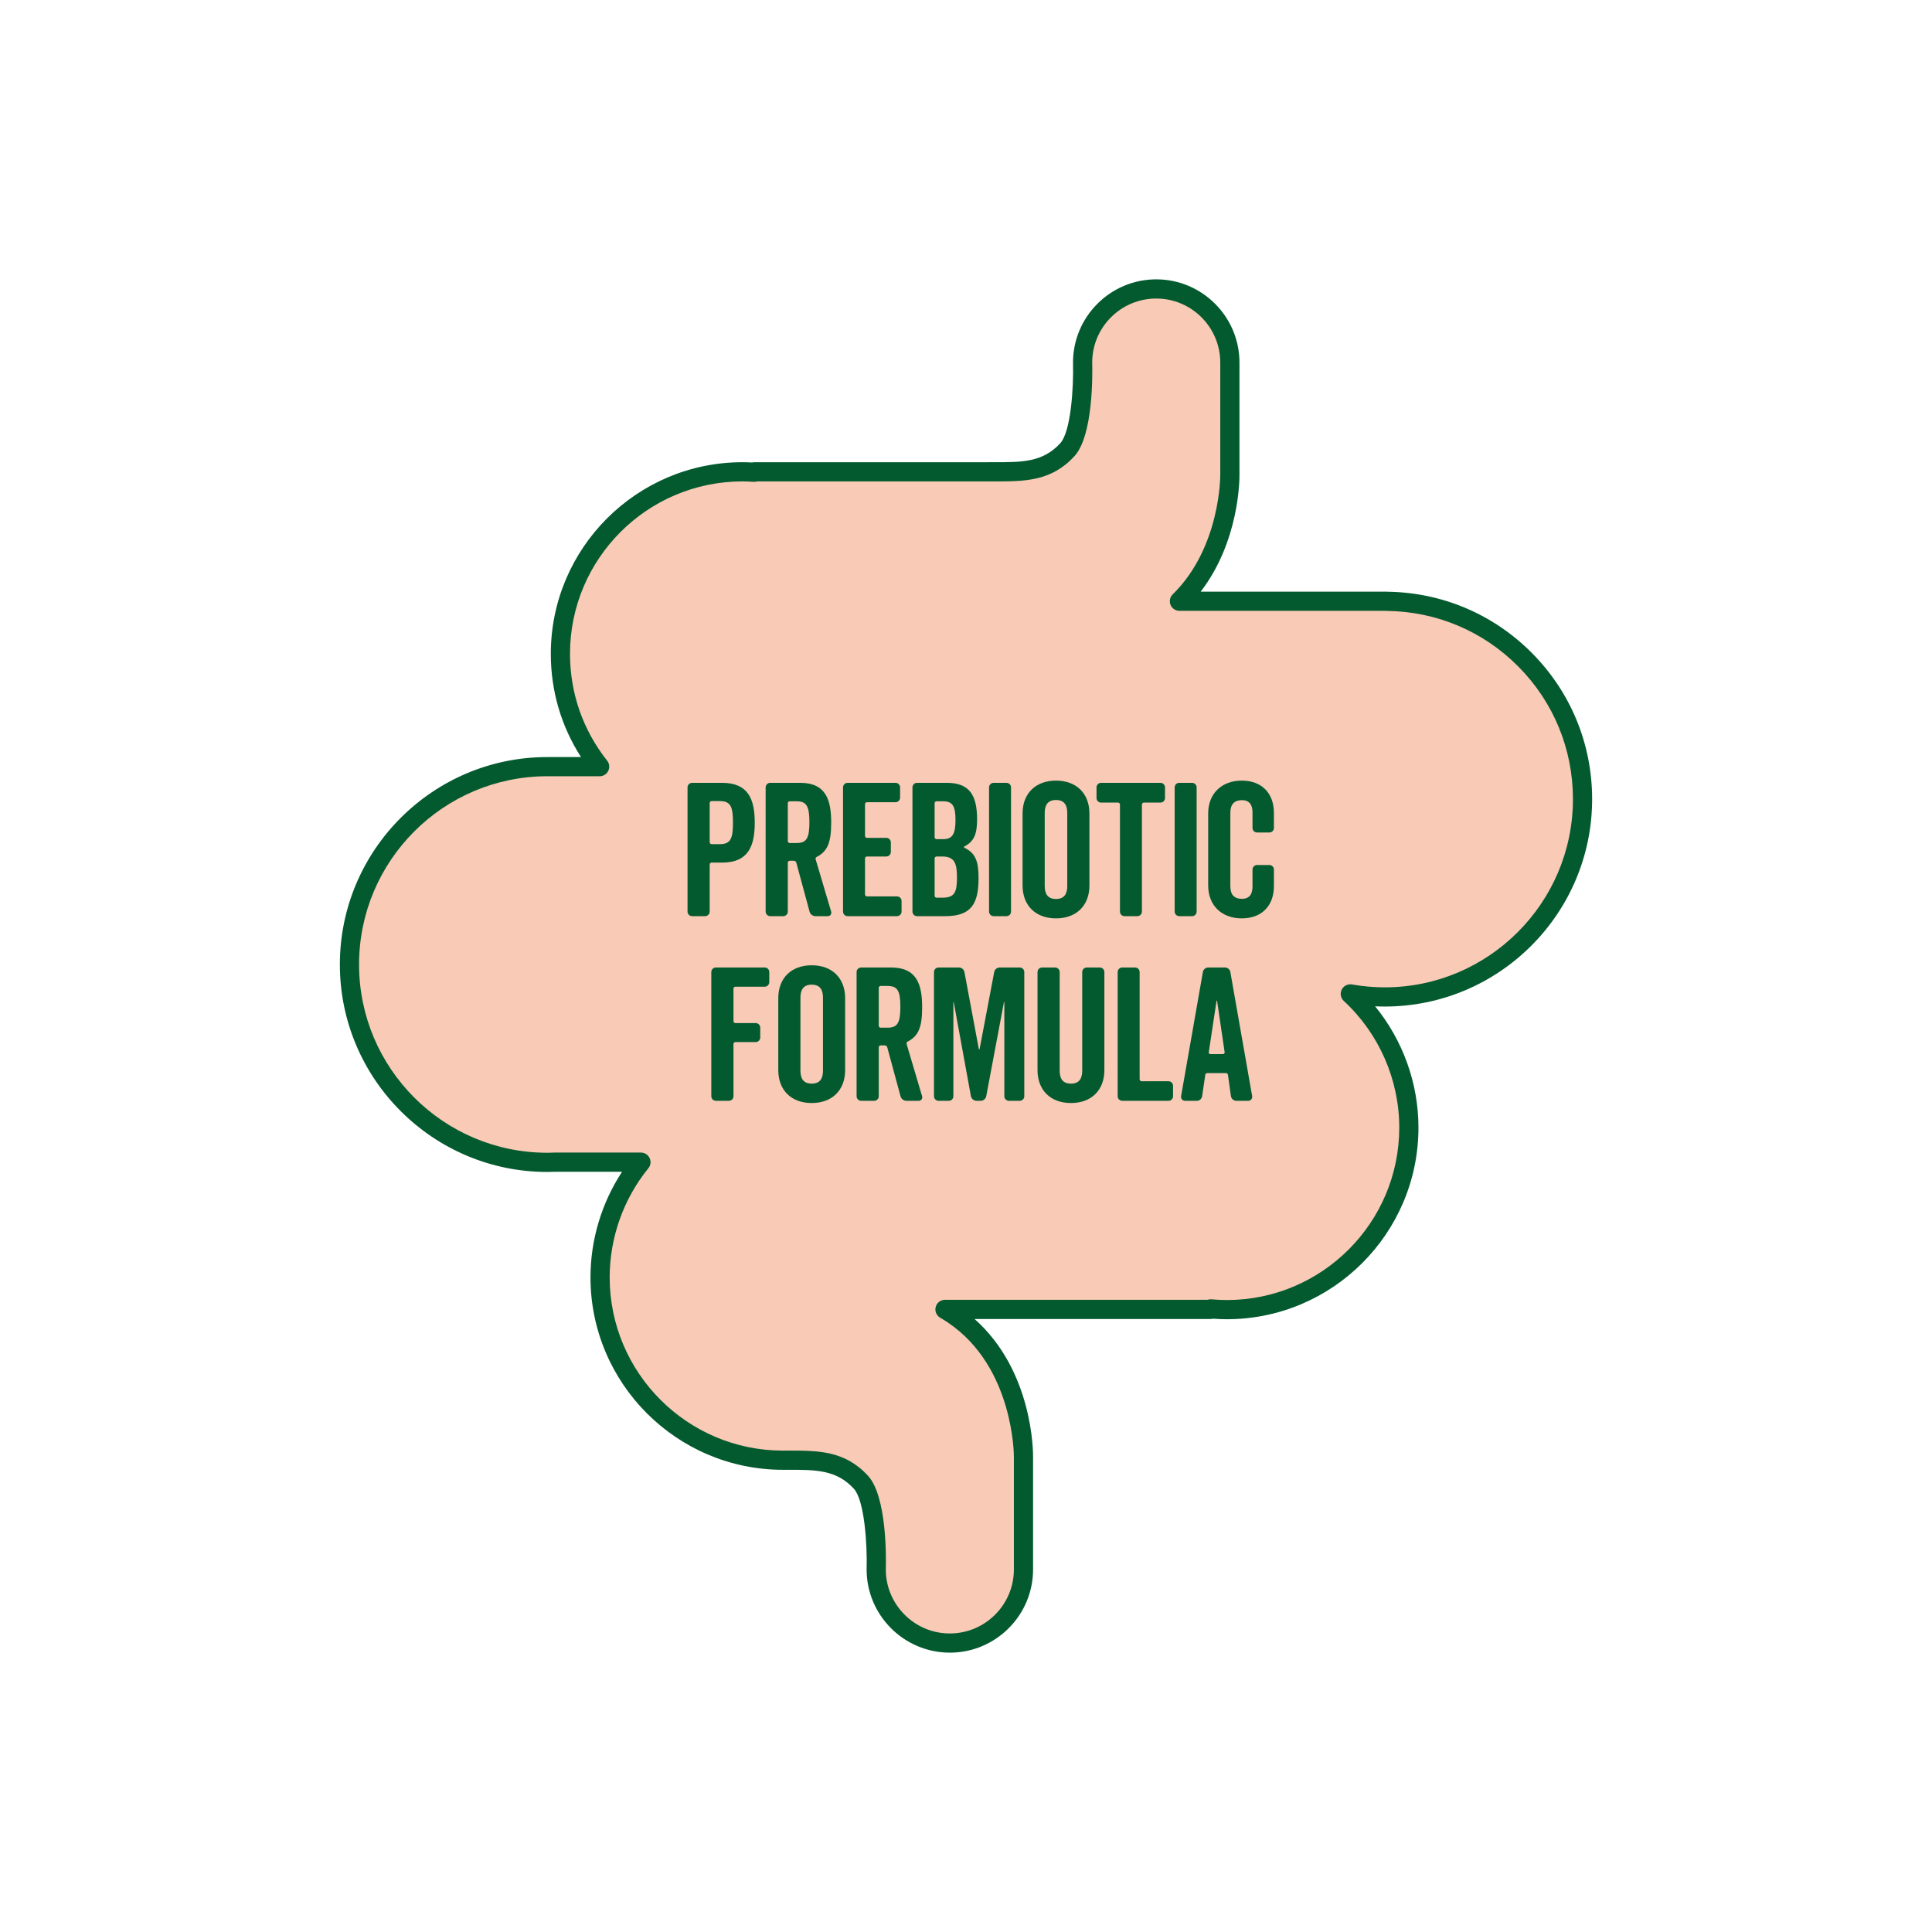 <svg version="1.0" preserveAspectRatio="xMidYMid meet" height="1200" viewBox="0 0 900 900" zoomAndPan="magnify" width="1200" xmlns:xlink="http://www.w3.org/1999/xlink" xmlns="http://www.w3.org/2000/svg"><defs><clipPath id="d8ce4b9b7a"><path clip-rule="nonzero" d="M 158 130.129 L 742 130.129 L 742 769.879 L 158 769.879 Z M 158 130.129"></path></clipPath></defs><path fill-rule="nonzero" fill-opacity="1" d="M 737.207 372.254 C 737.207 321.621 696.371 280.539 645.836 280.113 L 645.836 280.082 L 549.418 280.082 C 573.426 256.562 572.922 221.191 572.922 221.191 L 572.922 168.902 C 572.922 149.957 557.562 134.602 538.621 134.602 C 519.676 134.602 504.316 149.961 504.316 168.902 C 504.316 168.902 505.211 200.762 497.207 209.496 C 487.285 220.32 475.68 219.785 460.867 219.785 L 460.871 219.789 L 351.457 219.789 L 351.457 219.992 C 349.602 219.871 347.738 219.789 345.855 219.789 C 299.023 219.789 261.062 257.754 261.062 304.582 C 261.062 324.438 267.906 342.688 279.336 357.137 L 254.957 357.137 C 204.059 357.137 162.793 398.402 162.793 449.305 C 162.793 500.207 204.055 541.469 254.957 541.469 C 256.066 541.469 257.164 541.426 258.262 541.387 L 298.57 541.387 C 286.68 556.031 279.543 574.695 279.543 595.035 C 279.543 642.078 317.68 680.219 364.727 680.219 C 364.766 680.219 364.805 680.215 364.844 680.215 C 379.598 680.211 391.168 679.707 401.062 690.504 C 409.066 699.234 408.176 731.098 408.176 731.098 C 408.176 750.039 423.531 765.398 442.477 765.398 C 461.418 765.398 476.777 750.039 476.777 731.098 L 476.777 678.809 C 476.777 678.809 477.422 634.895 444.082 612.395 C 442.848 611.562 441.551 610.754 440.207 609.969 L 563.957 609.969 L 563.957 609.727 C 566.449 609.945 568.961 610.078 571.508 610.078 C 618.336 610.078 656.301 572.113 656.301 525.285 C 656.301 500.656 645.789 478.488 629.02 462.996 C 634.227 463.91 639.578 464.414 645.047 464.414 C 695.945 464.414 737.207 423.152 737.207 372.254 Z M 737.207 372.254" fill="#f9cab6"></path><g clip-path="url(#d8ce4b9b7a)"><path fill-rule="nonzero" fill-opacity="1" d="M 442.477 769.867 C 421.098 769.867 403.703 752.477 403.703 731.098 C 403.703 731.055 403.703 731.016 403.707 730.973 C 404.027 719.348 402.699 698.902 397.766 693.523 C 389.633 684.645 380.035 684.664 366.738 684.684 L 364.922 684.688 C 364.859 684.688 364.793 684.691 364.727 684.691 C 315.289 684.691 275.07 644.469 275.07 595.035 C 275.07 577.551 280.242 560.395 289.773 545.855 L 258.027 545.867 C 257.039 545.902 256.016 545.941 254.961 545.941 C 201.672 545.941 158.32 502.59 158.32 449.305 C 158.32 396.016 201.672 352.668 254.961 352.668 L 270.652 352.668 C 261.426 338.332 256.59 321.875 256.59 304.582 C 256.59 255.363 296.633 215.316 345.855 215.316 C 347.258 215.316 348.719 215.359 350.375 215.449 C 350.723 215.363 351.082 215.316 351.457 215.316 L 460.672 215.316 C 460.738 215.316 460.805 215.312 460.871 215.312 L 462.883 215.316 C 476.168 215.336 485.773 215.355 493.91 206.477 C 498.844 201.094 500.172 180.652 499.848 169.027 C 499.848 168.988 499.848 168.945 499.848 168.902 C 499.848 147.523 517.242 130.129 538.621 130.129 C 560 130.129 577.391 147.523 577.391 168.902 L 577.391 221.164 C 577.414 222.93 577.457 252.016 559.336 275.609 L 645.836 275.609 C 646.043 275.609 646.242 275.625 646.438 275.652 C 671.863 276.008 695.711 286.137 713.645 304.207 C 731.723 322.422 741.676 346.59 741.676 372.254 C 741.676 425.535 698.328 468.887 645.047 468.887 C 643.566 468.887 642.074 468.848 640.582 468.777 C 653.527 484.629 660.77 504.641 660.77 525.285 C 660.77 574.504 620.727 614.547 571.508 614.547 C 569.434 614.547 567.312 614.469 565.066 614.301 C 564.711 614.391 564.34 614.441 563.957 614.441 L 453.996 614.441 C 481.305 638.691 481.273 676.609 481.246 678.836 L 481.246 731.098 C 481.246 752.477 463.855 769.871 442.477 769.871 Z M 412.645 731.156 C 412.676 747.578 426.047 760.93 442.477 760.93 C 458.906 760.93 472.309 747.547 472.309 731.098 L 472.309 678.809 C 472.309 678.789 472.309 678.766 472.309 678.742 C 472.312 678.336 472.457 636.938 441.582 616.102 C 440.484 615.359 439.262 614.598 437.949 613.828 C 436.207 612.809 435.363 610.75 435.895 608.801 C 436.422 606.852 438.188 605.5 440.207 605.5 L 562.504 605.5 C 563.09 605.297 563.719 605.219 564.352 605.273 C 566.902 605.5 569.242 605.609 571.508 605.609 C 615.797 605.609 651.828 569.578 651.828 525.285 C 651.828 502.961 642.41 481.453 625.988 466.281 C 624.531 464.938 624.133 462.793 625.016 461.016 C 625.895 459.238 627.84 458.254 629.793 458.594 C 634.902 459.492 640.031 459.945 645.047 459.945 C 693.398 459.945 732.738 420.609 732.738 372.254 C 732.738 348.965 723.703 327.035 707.297 310.508 C 690.906 293.988 669.062 284.781 645.801 284.586 C 645.625 284.582 645.457 284.574 645.289 284.551 L 549.418 284.551 C 547.602 284.551 545.969 283.453 545.281 281.773 C 544.594 280.09 544.992 278.16 546.289 276.887 C 568.586 255.047 568.453 221.586 568.449 221.25 L 568.449 168.902 C 568.449 152.453 555.07 139.07 538.621 139.07 C 522.172 139.07 508.82 152.422 508.789 168.844 C 508.945 174.625 509.25 202.973 500.5 212.52 C 489.699 224.301 477.262 224.277 462.867 224.258 L 461.059 224.254 C 460.996 224.258 460.934 224.258 460.871 224.258 L 352.793 224.258 C 352.273 224.422 351.723 224.492 351.164 224.453 C 349.125 224.32 347.438 224.258 345.855 224.258 C 301.562 224.258 265.531 260.293 265.531 304.582 C 265.531 322.832 271.52 340.047 282.844 354.363 C 283.906 355.707 284.109 357.543 283.363 359.086 C 282.617 360.629 281.051 361.605 279.34 361.605 L 254.961 361.605 C 206.605 361.605 167.262 400.949 167.262 449.305 C 167.262 497.66 206.605 537 254.961 537 C 255.855 537 256.754 536.969 257.707 536.934 L 258.105 536.918 C 258.16 536.918 258.211 536.914 258.266 536.914 L 298.574 536.914 C 300.297 536.914 301.867 537.906 302.609 539.465 C 303.352 541.02 303.129 542.863 302.043 544.203 C 290.418 558.523 284.012 576.574 284.012 595.035 C 284.012 639.516 320.18 675.711 364.652 675.75 C 364.715 675.746 364.777 675.746 364.844 675.746 L 366.723 675.742 C 381.133 675.715 393.559 675.699 404.359 687.484 C 413.105 697.027 412.805 725.379 412.645 731.156 Z M 412.645 731.156" fill="#045a2f"></path></g><path fill-rule="nonzero" fill-opacity="1" d="M 336.363 401.832 L 331.461 401.832 C 331.031 401.832 330.602 402.266 330.602 402.695 L 330.602 424.629 C 330.602 425.832 329.652 426.781 328.449 426.781 L 322.43 426.781 C 321.223 426.781 320.277 425.832 320.277 424.629 L 320.277 366.824 C 320.277 365.617 321.223 364.672 322.43 364.672 L 336.363 364.672 C 348.664 364.672 351.59 372.414 351.59 383.254 C 351.59 394.09 348.664 401.832 336.363 401.832 Z M 335.504 373.188 L 331.461 373.188 C 331.031 373.188 330.602 373.617 330.602 374.047 L 330.602 392.371 C 330.602 392.801 331.031 393.23 331.461 393.23 L 335.504 393.23 C 340.664 393.23 341.438 389.961 341.438 383.168 C 341.438 376.457 340.664 373.188 335.504 373.188 Z M 335.504 373.188" fill="#045a2f"></path><path fill-rule="nonzero" fill-opacity="1" d="M 387.203 424.715 C 387.461 425.746 386.773 426.781 385.652 426.781 L 379.891 426.781 C 378.602 426.781 377.48 425.922 377.137 424.715 L 370.945 401.832 C 370.773 401.316 370.344 400.973 369.824 400.973 L 367.848 400.973 C 367.418 400.973 366.988 401.402 366.988 401.832 L 366.988 424.629 C 366.988 425.832 366.043 426.781 364.836 426.781 L 358.816 426.781 C 357.609 426.781 356.664 425.836 356.664 424.629 L 356.664 366.824 C 356.664 365.621 357.609 364.672 358.816 364.672 L 372.75 364.672 C 384.793 364.672 387.203 372.672 387.203 383.254 C 387.203 392.973 385.223 396.672 380.492 399.168 C 380.062 399.34 379.805 399.855 379.977 400.371 Z M 366.988 391.855 C 366.988 392.285 367.418 392.715 367.848 392.715 L 371.031 392.715 C 375.676 392.715 377.051 390.562 377.051 382.996 C 377.051 375.426 375.676 373.273 371.031 373.273 L 367.848 373.273 C 367.418 373.273 366.988 373.703 366.988 374.133 Z M 366.988 391.855" fill="#045a2f"></path><path fill-rule="nonzero" fill-opacity="1" d="M 403.812 373.707 C 403.379 373.707 402.949 374.137 402.949 374.566 L 402.949 389.445 C 402.949 389.875 403.379 390.305 403.812 390.305 L 412.844 390.305 C 414.047 390.305 414.992 391.254 414.992 392.457 L 414.992 396.844 C 414.992 398.047 414.047 398.996 412.844 398.996 L 403.812 398.996 C 403.379 398.996 402.949 399.426 402.949 399.855 L 402.949 416.715 C 402.949 417.145 403.379 417.574 403.812 417.574 L 417.832 417.574 C 419.035 417.574 419.984 418.523 419.984 419.727 L 419.984 424.629 C 419.984 425.832 419.035 426.781 417.832 426.781 L 394.863 426.781 C 393.66 426.781 392.715 425.836 392.715 424.629 L 392.715 366.824 C 392.715 365.621 393.66 364.672 394.863 364.672 L 417.145 364.672 C 418.348 364.672 419.297 365.621 419.297 366.824 L 419.297 371.555 C 419.297 372.758 418.348 373.707 417.145 373.707 Z M 403.812 373.707" fill="#045a2f"></path><path fill-rule="nonzero" fill-opacity="1" d="M 449.316 394.266 C 448.973 394.438 448.973 394.781 449.316 394.953 C 454.648 397.445 455.852 401.75 455.852 408.973 C 455.852 420.758 452.672 426.781 440.367 426.781 L 427.207 426.781 C 426.004 426.781 425.059 425.832 425.059 424.629 L 425.059 366.824 C 425.059 365.617 426.004 364.672 427.207 364.672 L 441.059 364.672 C 451.637 364.672 455.164 370.434 455.164 381.703 C 455.164 387.984 454.047 391.855 449.316 394.266 Z M 436.238 373.273 C 435.809 373.273 435.379 373.707 435.379 374.137 L 435.379 390.047 C 435.379 390.48 435.809 390.91 436.238 390.91 L 439.422 390.91 C 443.895 390.91 445.102 388.156 445.102 381.965 C 445.102 375.77 443.895 373.273 439.422 373.273 Z M 438.992 398.996 L 436.242 398.996 C 435.812 398.996 435.383 399.426 435.383 399.855 L 435.383 417.316 C 435.383 417.746 435.812 418.18 436.242 418.18 L 438.992 418.18 C 444.672 418.18 445.789 415.684 445.789 408.801 C 445.789 402.523 444.844 398.996 438.992 398.996 Z M 438.992 398.996" fill="#045a2f"></path><path fill-rule="nonzero" fill-opacity="1" d="M 468.824 364.672 C 470.027 364.672 470.977 365.621 470.977 366.824 L 470.977 424.629 C 470.977 425.832 470.031 426.781 468.824 426.781 L 462.891 426.781 C 461.684 426.781 460.738 425.836 460.738 424.629 L 460.738 366.824 C 460.738 365.621 461.684 364.672 462.891 364.672 Z M 468.824 364.672" fill="#045a2f"></path><path fill-rule="nonzero" fill-opacity="1" d="M 507.492 378.953 L 507.492 412.5 C 507.492 421.789 501.469 427.812 491.922 427.812 C 482.371 427.812 476.352 421.789 476.352 412.5 L 476.352 378.953 C 476.352 369.66 482.371 363.641 491.922 363.641 C 501.469 363.641 507.492 369.66 507.492 378.953 Z M 497.168 412.758 L 497.168 378.695 C 497.168 375.426 496.051 372.672 491.922 372.672 C 487.793 372.672 486.672 375.426 486.672 378.695 L 486.672 412.758 C 486.672 416.027 487.793 418.781 491.922 418.781 C 496.051 418.781 497.168 416.027 497.168 412.758 Z M 497.168 412.758" fill="#045a2f"></path><path fill-rule="nonzero" fill-opacity="1" d="M 542.707 371.727 C 542.707 372.93 541.762 373.879 540.555 373.879 L 532.812 373.879 C 532.383 373.879 531.953 374.309 531.953 374.738 L 531.953 424.629 C 531.953 425.832 531.008 426.781 529.805 426.781 L 523.867 426.781 C 522.664 426.781 521.719 425.832 521.719 424.629 L 521.719 374.738 C 521.719 374.309 521.285 373.879 520.855 373.879 L 512.941 373.879 C 511.738 373.879 510.793 372.93 510.793 371.727 L 510.793 366.824 C 510.793 365.617 511.738 364.672 512.941 364.672 L 540.555 364.672 C 541.758 364.672 542.707 365.617 542.707 366.824 Z M 542.707 371.727" fill="#045a2f"></path><path fill-rule="nonzero" fill-opacity="1" d="M 555.289 364.672 C 556.496 364.672 557.441 365.621 557.441 366.824 L 557.441 424.629 C 557.441 425.832 556.496 426.781 555.289 426.781 L 549.355 426.781 C 548.152 426.781 547.203 425.836 547.203 424.629 L 547.203 366.824 C 547.203 365.621 548.148 364.672 549.355 364.672 Z M 555.289 364.672" fill="#045a2f"></path><path fill-rule="nonzero" fill-opacity="1" d="M 593.441 385.66 C 593.441 386.867 592.496 387.812 591.289 387.812 L 585.613 387.812 C 584.41 387.812 583.461 386.867 583.461 385.66 L 583.461 378.438 C 583.461 374.996 582.086 372.758 578.559 372.758 C 574.688 372.758 573.141 374.996 573.141 378.695 L 573.141 412.758 C 573.141 416.543 574.688 418.695 578.559 418.695 C 582.086 418.695 583.461 416.457 583.461 413.016 L 583.461 405.102 C 583.461 403.898 584.406 402.953 585.613 402.953 L 591.289 402.953 C 592.492 402.953 593.441 403.898 593.441 405.102 L 593.441 412.758 C 593.441 421.961 587.762 427.812 578.473 427.812 C 569.098 427.812 562.816 421.793 562.816 412.5 L 562.816 378.953 C 562.816 369.664 569.098 363.641 578.473 363.641 C 587.762 363.641 593.441 369.492 593.441 378.695 L 593.441 385.664 Z M 593.441 385.66" fill="#045a2f"></path><path fill-rule="nonzero" fill-opacity="1" d="M 342.539 459.641 C 342.109 459.641 341.68 460.07 341.68 460.5 L 341.68 475.727 C 341.68 476.156 342.109 476.586 342.539 476.586 L 352 476.586 C 353.207 476.586 354.152 477.531 354.152 478.734 L 354.152 483.297 C 354.152 484.5 353.207 485.445 352 485.445 L 342.539 485.445 C 342.109 485.445 341.68 485.875 341.68 486.309 L 341.68 510.648 C 341.68 511.855 340.734 512.801 339.527 512.801 L 333.508 512.801 C 332.305 512.801 331.355 511.855 331.355 510.648 L 331.355 452.844 C 331.355 451.641 332.305 450.691 333.508 450.691 L 356.219 450.691 C 357.422 450.691 358.367 451.641 358.367 452.844 L 358.367 457.488 C 358.367 458.691 357.422 459.641 356.219 459.641 Z M 342.539 459.641" fill="#045a2f"></path><path fill-rule="nonzero" fill-opacity="1" d="M 393.695 464.973 L 393.695 498.52 C 393.695 507.812 387.676 513.832 378.125 513.832 C 368.578 513.832 362.555 507.812 362.555 498.52 L 362.555 464.973 C 362.555 455.684 368.578 449.66 378.125 449.66 C 387.676 449.66 393.695 455.684 393.695 464.973 Z M 383.371 498.777 L 383.371 464.715 C 383.371 461.445 382.254 458.695 378.125 458.695 C 373.996 458.695 372.879 461.445 372.879 464.715 L 372.879 498.777 C 372.879 502.047 373.996 504.801 378.125 504.801 C 382.254 504.801 383.371 502.047 383.371 498.777 Z M 383.371 498.777" fill="#045a2f"></path><path fill-rule="nonzero" fill-opacity="1" d="M 429.574 510.738 C 429.832 511.77 429.145 512.801 428.027 512.801 L 422.262 512.801 C 420.973 512.801 419.855 511.941 419.512 510.738 L 413.316 487.855 C 413.145 487.34 412.715 486.996 412.199 486.996 L 410.219 486.996 C 409.789 486.996 409.359 487.426 409.359 487.855 L 409.359 510.652 C 409.359 511.855 408.414 512.801 407.207 512.801 L 401.188 512.801 C 399.984 512.801 399.035 511.855 399.035 510.652 L 399.035 452.844 C 399.035 451.641 399.984 450.695 401.188 450.695 L 415.125 450.695 C 427.168 450.695 429.574 458.695 429.574 469.273 C 429.574 478.996 427.598 482.695 422.863 485.188 C 422.434 485.359 422.176 485.875 422.348 486.391 L 429.574 510.734 Z M 409.359 477.875 C 409.359 478.305 409.789 478.734 410.219 478.734 L 413.402 478.734 C 418.047 478.734 419.422 476.586 419.422 469.016 C 419.422 461.445 418.047 459.297 413.402 459.297 L 410.219 459.297 C 409.789 459.297 409.359 459.727 409.359 460.156 Z M 409.359 477.875" fill="#045a2f"></path><path fill-rule="nonzero" fill-opacity="1" d="M 477.152 510.648 C 477.152 511.855 476.203 512.801 475 512.801 L 470.012 512.801 C 468.809 512.801 467.859 511.855 467.859 510.648 L 467.859 466.781 C 467.859 466.695 467.688 466.695 467.688 466.781 L 459.43 510.648 C 459.172 511.941 458.055 512.801 456.848 512.801 L 454.871 512.801 C 453.668 512.801 452.547 511.855 452.289 510.648 L 444.289 466.867 C 444.289 466.781 444.117 466.781 444.117 466.867 L 444.117 510.648 C 444.117 511.855 443.172 512.801 441.965 512.801 L 437.234 512.801 C 436.031 512.801 435.086 511.855 435.086 510.648 L 435.086 452.844 C 435.086 451.641 436.031 450.691 437.234 450.691 L 446.699 450.691 C 447.902 450.691 449.02 451.555 449.277 452.844 L 455.988 488.715 C 456.074 488.887 456.246 488.887 456.332 488.715 L 463.129 452.844 C 463.387 451.555 464.504 450.691 465.707 450.691 L 475 450.691 C 476.203 450.691 477.148 451.641 477.148 452.844 L 477.148 510.648 Z M 477.152 510.648" fill="#045a2f"></path><path fill-rule="nonzero" fill-opacity="1" d="M 512.309 450.691 C 513.512 450.691 514.457 451.641 514.457 452.844 L 514.457 498.52 C 514.457 507.812 508.438 513.832 498.887 513.832 C 489.34 513.832 483.316 507.812 483.316 498.52 L 483.316 452.844 C 483.316 451.641 484.266 450.691 485.469 450.691 L 491.488 450.691 C 492.695 450.691 493.641 451.641 493.641 452.844 L 493.641 498.781 C 493.641 502.047 494.758 504.801 498.887 504.801 C 503.016 504.801 504.137 502.051 504.137 498.781 L 504.137 452.844 C 504.137 451.641 505.082 450.691 506.285 450.691 Z M 512.309 450.691" fill="#045a2f"></path><path fill-rule="nonzero" fill-opacity="1" d="M 528.734 450.691 C 529.941 450.691 530.887 451.641 530.887 452.844 L 530.887 502.824 C 530.887 503.254 531.316 503.684 531.746 503.684 L 544.305 503.684 C 545.512 503.684 546.457 504.629 546.457 505.832 L 546.457 510.648 C 546.457 511.855 545.512 512.801 544.305 512.801 L 522.801 512.801 C 521.598 512.801 520.652 511.855 520.652 510.648 L 520.652 452.844 C 520.652 451.641 521.598 450.691 522.801 450.691 L 528.738 450.691 Z M 528.734 450.691" fill="#045a2f"></path><path fill-rule="nonzero" fill-opacity="1" d="M 551.996 512.801 C 550.879 512.801 550.02 511.77 550.191 510.648 L 560.34 452.844 C 560.512 451.641 561.629 450.691 562.836 450.691 L 570.664 450.691 C 571.867 450.691 572.984 451.641 573.156 452.844 L 583.309 510.648 C 583.48 511.77 582.621 512.801 581.5 512.801 L 575.91 512.801 C 574.707 512.801 573.59 511.855 573.418 510.648 L 572.039 500.758 C 572.039 500.242 571.523 499.898 571.094 499.898 L 562.406 499.898 C 561.891 499.898 561.461 500.242 561.461 500.758 L 559.996 510.648 C 559.824 511.855 558.793 512.801 557.59 512.801 Z M 566.965 466.262 C 566.875 466.09 566.707 466.09 566.707 466.262 L 563.094 490.176 C 563.008 490.605 563.352 491.035 563.781 491.035 L 569.719 491.035 C 570.148 491.035 570.578 490.605 570.492 490.176 Z M 566.965 466.262" fill="#045a2f"></path></svg>